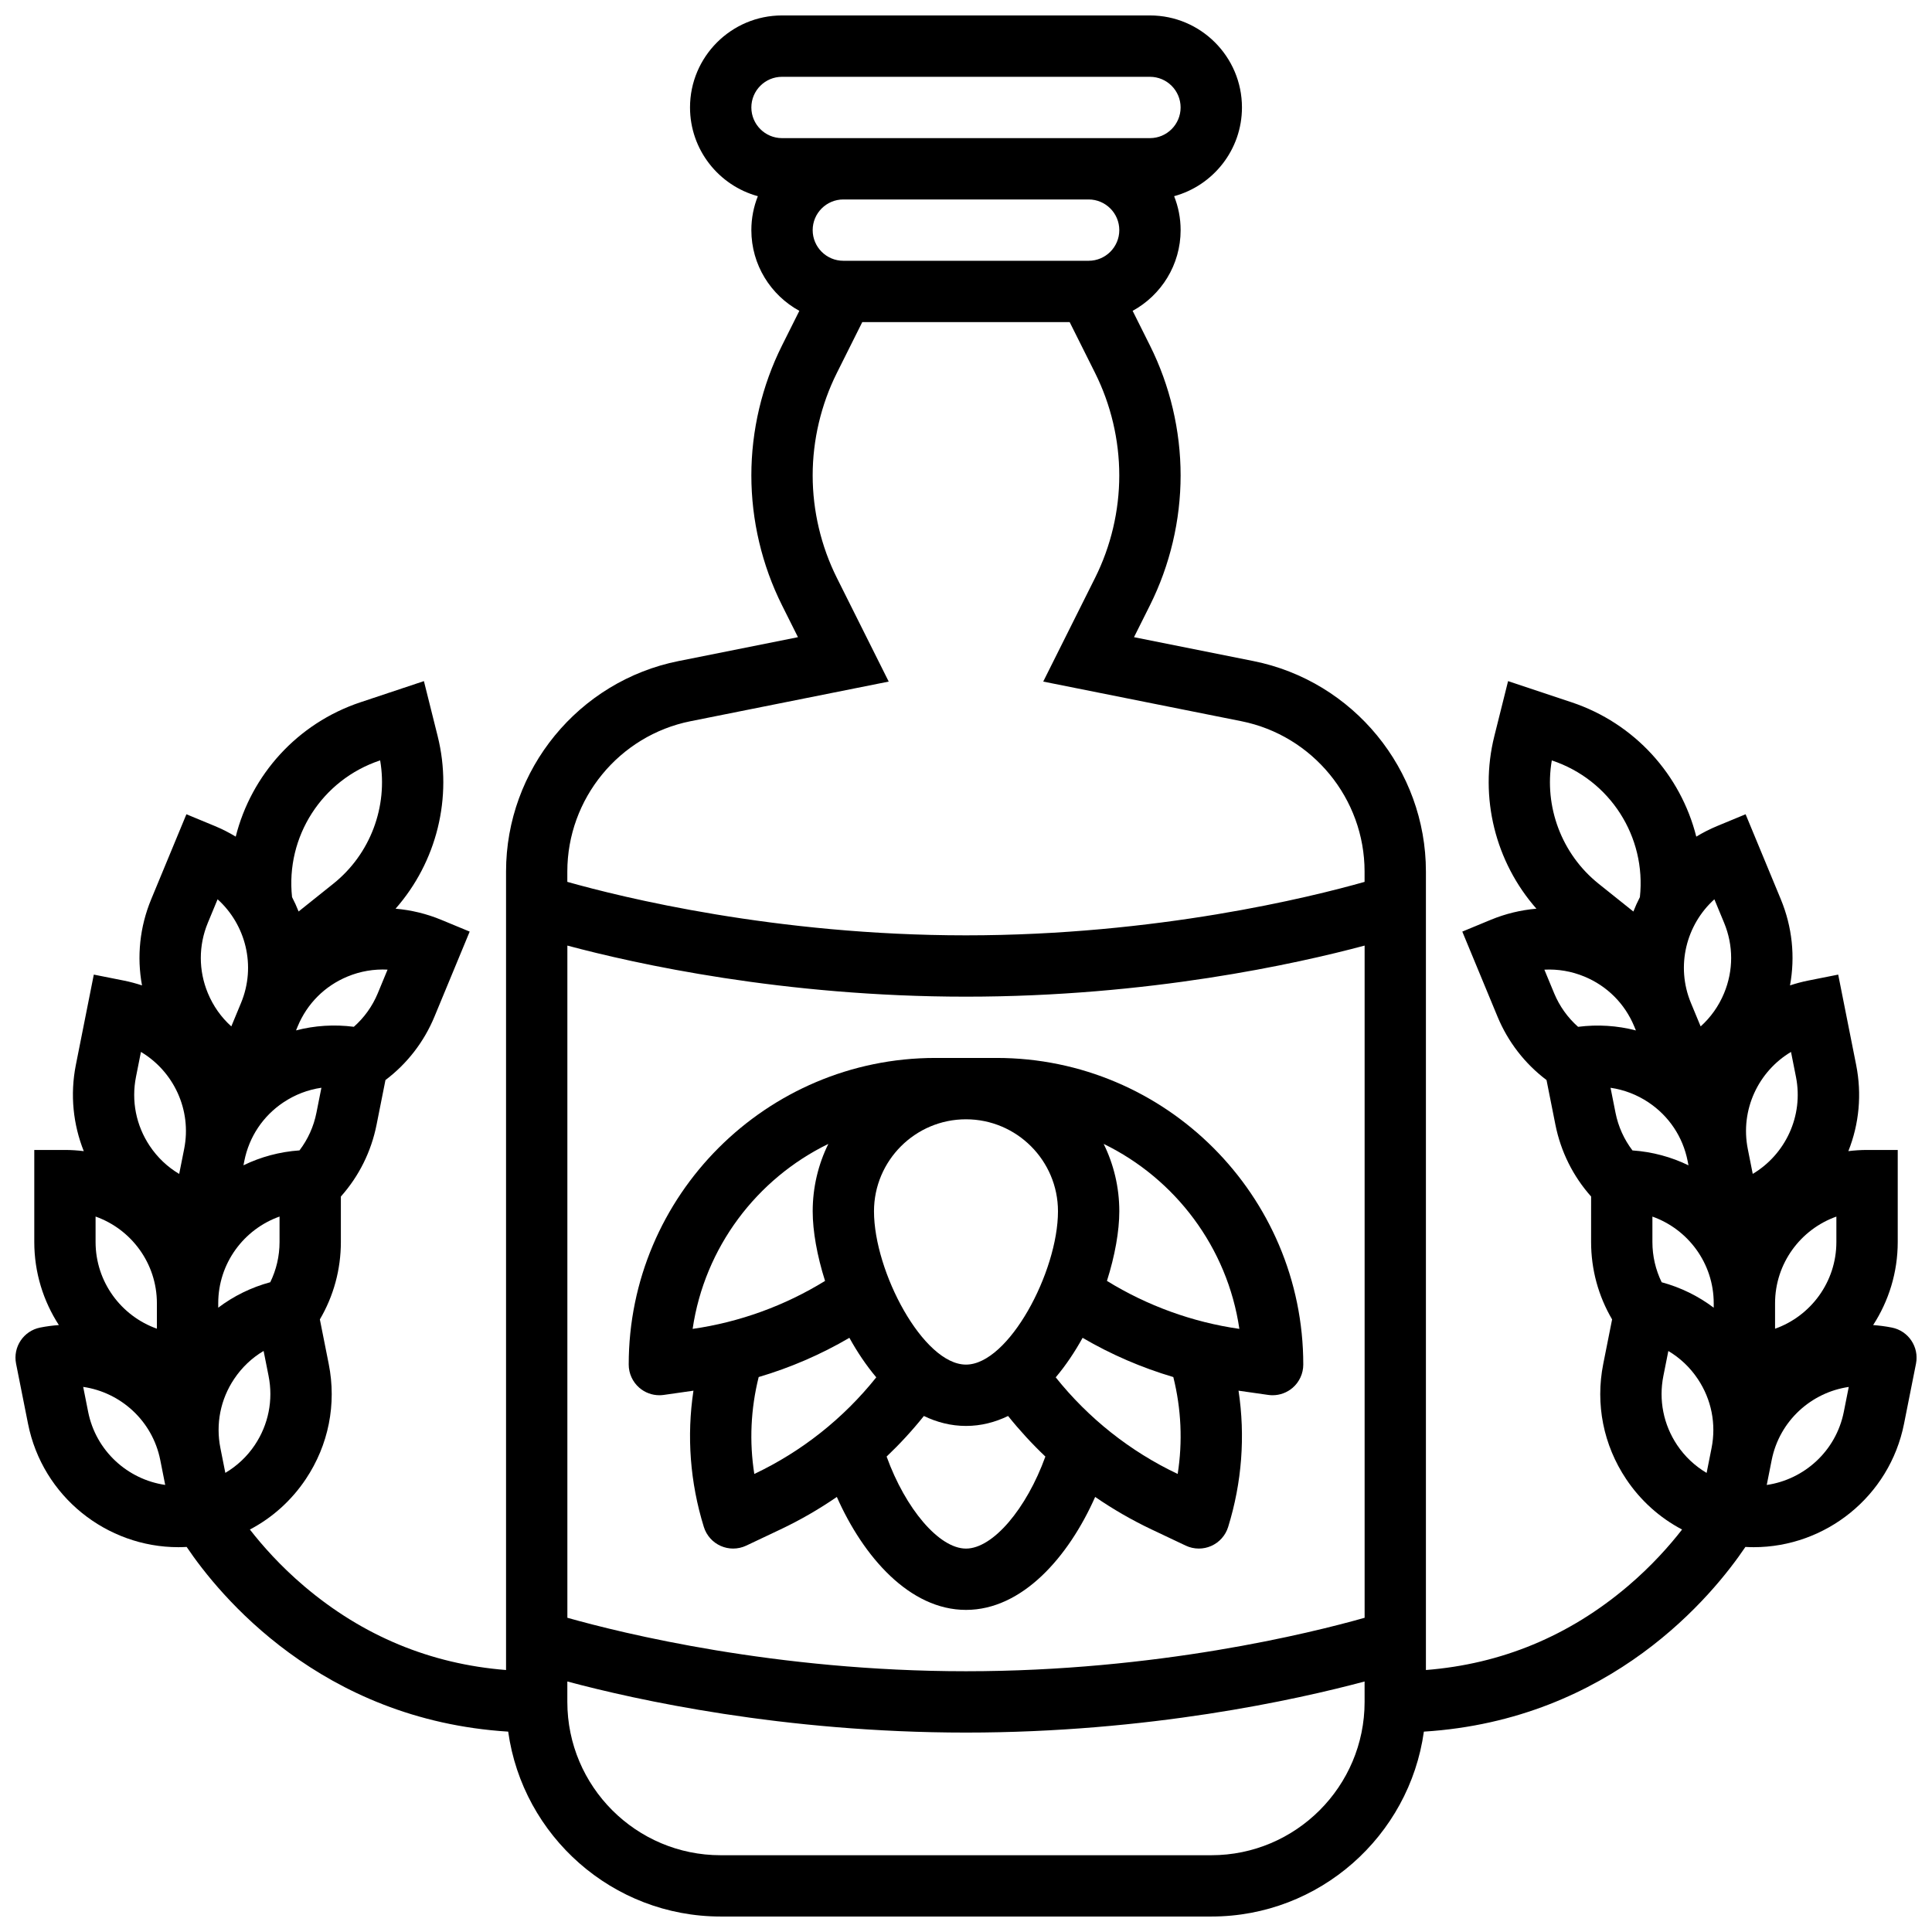<?xml version="1.0" encoding="UTF-8"?>
<!-- Uploaded to: ICON Repo, www.iconrepo.com, Generator: ICON Repo Mixer Tools -->
<svg width="800px" height="800px" version="1.1" viewBox="144 144 512 512" xmlns="http://www.w3.org/2000/svg">
 <defs>
  <clipPath id="a">
   <path d="m148.09 148.09h503.81v503.81h-503.81z"/>
  </clipPath>
 </defs>
 <g clip-path="url(#a)">
  <path d="m645.36 495.82c-1.66-0.332-3.312-0.539-4.957-0.664 4.113-6.352 6.516-13.91 6.516-22.027v-24.379h-8.125c-1.68 0-3.336 0.113-4.961 0.312 2.867-7.203 3.613-15.086 2.062-22.871l-4.754-23.91-7.969 1.586c-1.648 0.328-3.25 0.762-4.805 1.277 1.406-7.625 0.598-15.5-2.438-22.832l-9.328-22.523-7.508 3.109c-1.953 0.809-3.809 1.754-5.562 2.82-4.113-16.32-16.262-30.012-33.094-35.621l-16.781-5.594-3.641 14.57c-4.066 16.273 0.289 33.402 11.148 45.742-4.117 0.352-8.203 1.332-12.133 2.961l-7.508 3.109 9.328 22.523c2.789 6.731 7.254 12.477 12.992 16.816l2.352 11.82c1.426 7.152 4.676 13.668 9.465 19.047l-0.004 12.039c0 7.293 1.918 14.316 5.566 20.527l-2.348 11.805c-2.117 10.645 0.039 21.477 6.066 30.5 3.82 5.715 8.906 10.27 14.828 13.379-3.293 4.238-8.078 9.664-14.418 15.043-15.52 13.176-33.477 20.613-53.469 22.188v-211.61c0-27.023-19.23-50.477-45.727-55.777l-31.633-6.328 4.227-8.453c5.316-10.633 8.125-22.535 8.125-34.422s-2.809-23.789-8.125-34.422l-4.59-9.184c7.57-4.141 12.719-12.184 12.719-21.402 0-3.172-0.617-6.203-1.723-8.984 10.344-2.82 17.977-12.293 17.977-23.52 0-13.441-10.938-24.379-24.379-24.379h-97.512c-13.441 0-24.379 10.938-24.379 24.379 0 11.227 7.629 20.699 17.977 23.52-1.105 2.781-1.723 5.812-1.723 8.984 0 9.223 5.148 17.262 12.719 21.402l-4.594 9.184c-5.316 10.633-8.125 22.535-8.125 34.422s2.809 23.789 8.125 34.422l4.227 8.453-31.633 6.328c-26.496 5.297-45.727 28.754-45.727 55.777v211.61c-19.988-1.574-37.945-9.012-53.469-22.188-6.336-5.379-11.125-10.809-14.418-15.043 5.918-3.109 11.008-7.664 14.828-13.379 6.031-9.023 8.184-19.855 6.066-30.5l-2.348-11.805c3.648-6.211 5.566-13.23 5.566-20.527v-12.035c4.789-5.379 8.043-11.895 9.465-19.047l2.352-11.82c5.742-4.34 10.207-10.086 12.992-16.82l9.328-22.523-7.508-3.109c-3.93-1.629-8.016-2.606-12.133-2.961 10.863-12.34 15.219-29.469 11.152-45.742l-3.641-14.57-16.781 5.594c-16.832 5.609-28.98 19.305-33.09 35.621-1.754-1.066-3.609-2.012-5.562-2.82l-7.508-3.109-9.328 22.523c-3.039 7.332-3.844 15.207-2.438 22.832-1.559-0.512-3.156-0.949-4.805-1.277l-7.969-1.586-4.754 23.91c-1.582 7.957-0.703 15.844 2.094 22.875-1.637-0.203-3.301-0.316-4.992-0.316h-8.125v24.379c0 8.113 2.402 15.676 6.516 22.027-1.645 0.121-3.301 0.332-4.957 0.664-4.402 0.875-7.258 5.152-6.387 9.555l3.172 15.938c3.84 19.309 20.855 32.707 39.836 32.707 0.73 0 1.465-0.027 2.203-0.066 8.527 12.656 35.484 45.836 85.207 48.945 3.852 27.645 27.633 49 56.324 49h130.02c28.691 0 52.473-21.352 56.324-49 49.723-3.109 76.676-36.289 85.207-48.945 0.738 0.039 1.473 0.066 2.203 0.066 18.98 0 35.996-13.398 39.836-32.707l3.172-15.938c0.863-4.402-1.996-8.68-6.398-9.555zm-401.23-88.625c-1.434 3.461-3.602 6.484-6.356 8.914-5.184-0.664-10.367-0.336-15.324 0.957l0.445-1.074c2.492-6.016 7.176-10.703 13.191-13.195 3.418-1.418 7.043-2.019 10.621-1.836zm-25.016 28.941c3.078-2.055 6.504-3.359 10.062-3.871l-1.316 6.617c-0.73 3.676-2.269 7.062-4.492 9.984-5.289 0.367-10.305 1.742-14.848 3.949l0.23-1.164c1.27-6.391 4.949-11.898 10.363-15.516zm-17.281 53.246c0-10.594 6.793-19.633 16.25-22.984v6.734c0 3.746-0.848 7.367-2.457 10.668-5.043 1.367-9.707 3.656-13.793 6.75zm-16.254 0v6.734c-9.457-3.356-16.25-12.391-16.25-22.984v-6.734c9.457 3.356 16.25 12.391 16.25 22.984zm25.957 37.551c-2.055 3.074-4.731 5.562-7.82 7.394l-1.309-6.586c-1.27-6.387 0.02-12.887 3.641-18.301 2.055-3.078 4.723-5.594 7.812-7.426l1.316 6.617c1.27 6.387-0.023 12.887-3.641 18.301zm33.164-181.41 0.043-0.016c2.109 12.238-2.598 24.84-12.391 32.672l-9.219 7.375c-0.512-1.301-1.09-2.574-1.734-3.816-1.73-15.988 7.898-31.082 23.301-36.215zm-45.613 43.016 2.578-6.219c7.457 6.719 10.273 17.668 6.219 27.453l-2.582 6.231c-2.676-2.398-4.797-5.391-6.215-8.809-2.492-6.012-2.492-12.641 0-18.656zm-19.047 40.832 1.312-6.602c8.621 5.133 13.523 15.324 11.453 25.715l-1.316 6.617c-3.09-1.832-5.758-4.348-7.812-7.426-3.613-5.418-4.906-11.918-3.637-18.305zm-12.68 88.777-1.312-6.606c9.934 1.445 18.355 8.98 20.422 19.371l1.312 6.606c-9.93-1.441-18.355-8.98-20.422-19.371zm127-123.56c18.051 4.836 57.254 13.539 105.64 13.539s87.586-8.703 105.64-13.539v178.14c-14.348 4.066-55.09 14.168-105.64 14.168-50.426 0-91.262-10.109-105.64-14.172zm73.133-181.48c-4.481 0-8.125-3.644-8.125-8.125 0-4.481 3.644-8.125 8.125-8.125h65.008c4.481 0 8.125 3.644 8.125 8.125 0 4.481-3.644 8.125-8.125 8.125zm-16.254-48.754h97.512c4.481 0 8.125 3.644 8.125 8.125 0 4.481-3.644 8.125-8.125 8.125h-97.508c-4.481 0-8.125-3.644-8.125-8.125-0.004-4.481 3.641-8.125 8.121-8.125zm-24.219 170.77 52.5-10.5-13.742-27.484c-4.191-8.391-6.41-17.777-6.41-27.152s2.219-18.766 6.41-27.152l6.734-13.477h54.961l6.738 13.477c4.191 8.391 6.41 17.777 6.41 27.152s-2.219 18.766-6.41 27.152l-13.742 27.484 52.5 10.5c18.926 3.785 32.66 20.539 32.66 39.84v2.742c-14.348 4.066-55.09 14.168-105.64 14.168-50.426 0-91.262-10.109-105.64-14.172v-2.738c0.004-19.301 13.738-36.055 32.664-39.84zm137.98 300.53h-130.02c-22.402 0-40.629-18.227-40.629-40.629v-5.414c18.051 4.836 57.254 13.539 105.64 13.539 48.383 0 87.586-8.703 105.64-13.539l0.004 5.414c0 22.402-18.23 40.629-40.633 40.629zm90.859-228.45-2.582-6.234c3.582-0.188 7.203 0.418 10.621 1.836 6.016 2.492 10.699 7.176 13.191 13.195l0.445 1.074c-4.957-1.289-10.141-1.621-15.324-0.957-2.75-2.434-4.918-5.457-6.352-8.914zm58.551 82.188c0-10.594 6.793-19.633 16.25-22.984v6.734c0 10.594-6.793 19.633-16.25 22.984zm-23.172-37.738v0.004l0.23 1.164c-4.543-2.207-9.559-3.582-14.848-3.949-2.223-2.922-3.762-6.309-4.492-9.984l-1.316-6.617c3.559 0.512 6.984 1.816 10.062 3.871 5.414 3.621 9.094 9.129 10.363 15.512zm-6.875 32.156c-1.609-3.301-2.457-6.922-2.457-10.668v-6.734c9.461 3.356 16.25 12.391 16.25 22.984v1.164c-4.086-3.09-8.75-5.379-13.793-6.746zm35.586-54.434c2.066 10.391-2.832 20.578-11.453 25.715l-1.312-6.606c-2.066-10.391 2.832-20.578 11.453-25.715zm-21.621-47.051 2.578 6.219c2.492 6.016 2.492 12.641 0 18.656-1.418 3.418-3.539 6.406-6.215 8.809l-2.582-6.231c-4.055-9.789-1.238-20.734 6.219-27.453zm-43.082-36.812 0.039 0.016c15.402 5.133 25.031 20.227 23.305 36.219-0.645 1.242-1.219 2.516-1.73 3.816l-9.223-7.375c-9.789-7.836-14.496-20.438-12.391-32.676zm29.566 163.13 1.316-6.617c3.09 1.832 5.758 4.348 7.812 7.426 3.617 5.414 4.91 11.914 3.641 18.301l-1.309 6.586c-3.086-1.832-5.766-4.324-7.82-7.394-3.617-5.414-4.91-11.914-3.641-18.301zm47.816 9.512c-2.066 10.391-10.492 17.93-20.422 19.375l1.312-6.606c2.066-10.391 10.492-17.93 20.422-19.371z"/>
 </g>
 <path d="m400 570.64c14.934 0 27.199-14.066 34.227-29.938 4.715 3.242 9.695 6.121 14.898 8.59l9.105 4.312c1.102 0.523 2.289 0.781 3.481 0.781 1.113 0 2.227-0.23 3.269-0.688 2.156-0.949 3.797-2.785 4.492-5.035 3.66-11.816 4.57-24.098 2.754-36.117l7.883 1.125c0.383 0.055 0.77 0.082 1.148 0.082 1.941 0 3.836-0.699 5.324-1.988 1.781-1.543 2.801-3.785 2.801-6.141 0-44.805-36.453-81.258-81.258-81.258h-16.25c-44.805 0-81.258 36.453-81.258 81.258 0 2.356 1.023 4.594 2.801 6.141 1.488 1.289 3.379 1.988 5.324 1.988 0.383 0 0.766-0.027 1.148-0.082l7.883-1.125c-1.816 12.02-0.906 24.301 2.754 36.117 0.699 2.25 2.336 4.086 4.492 5.035 1.043 0.457 2.156 0.688 3.269 0.688 1.188 0 2.379-0.262 3.481-0.781l9.105-4.312c5.203-2.465 10.18-5.344 14.898-8.59 7.027 15.871 19.289 29.938 34.227 29.938zm56.098-36.027-0.016-0.008c-12.59-5.965-23.641-14.746-32.305-25.594 2.664-3.156 5.047-6.719 7.125-10.473 7.555 4.422 15.648 7.914 24.039 10.395 2.106 8.43 2.504 17.129 1.156 25.68zm16.348-38.445-0.016-0.004c-12.402-1.77-24.414-6.141-35.078-12.711 2.133-6.719 3.277-13.223 3.277-18.449 0-6.402-1.496-12.465-4.144-17.859 18.961 9.234 32.793 27.418 35.961 49.023zm-48.07-31.164c0 16.043-13.074 40.629-24.379 40.629-11.301 0-24.379-24.586-24.379-40.629 0-13.441 10.938-24.379 24.379-24.379 13.445 0.004 24.379 10.938 24.379 24.379zm-96.82 31.164c3.168-21.605 17-39.789 35.961-49.02-2.652 5.394-4.144 11.453-4.144 17.859 0 5.227 1.145 11.73 3.277 18.449-10.664 6.57-22.676 10.941-35.078 12.711zm16.359 38.438-0.016 0.008c-1.348-8.555-0.949-17.25 1.16-25.684 8.395-2.477 16.484-5.973 24.039-10.395 2.078 3.758 4.461 7.316 7.125 10.473-8.664 10.855-19.719 19.637-32.309 25.598zm44.926-15.355c3.473 1.676 7.199 2.637 11.156 2.637 3.957 0 7.684-0.957 11.156-2.637 3.051 3.812 6.356 7.402 9.883 10.754-4.988 13.812-13.898 24.387-21.035 24.387s-16.047-10.574-21.039-24.387c3.523-3.352 6.828-6.941 9.879-10.754z"/>
</svg>